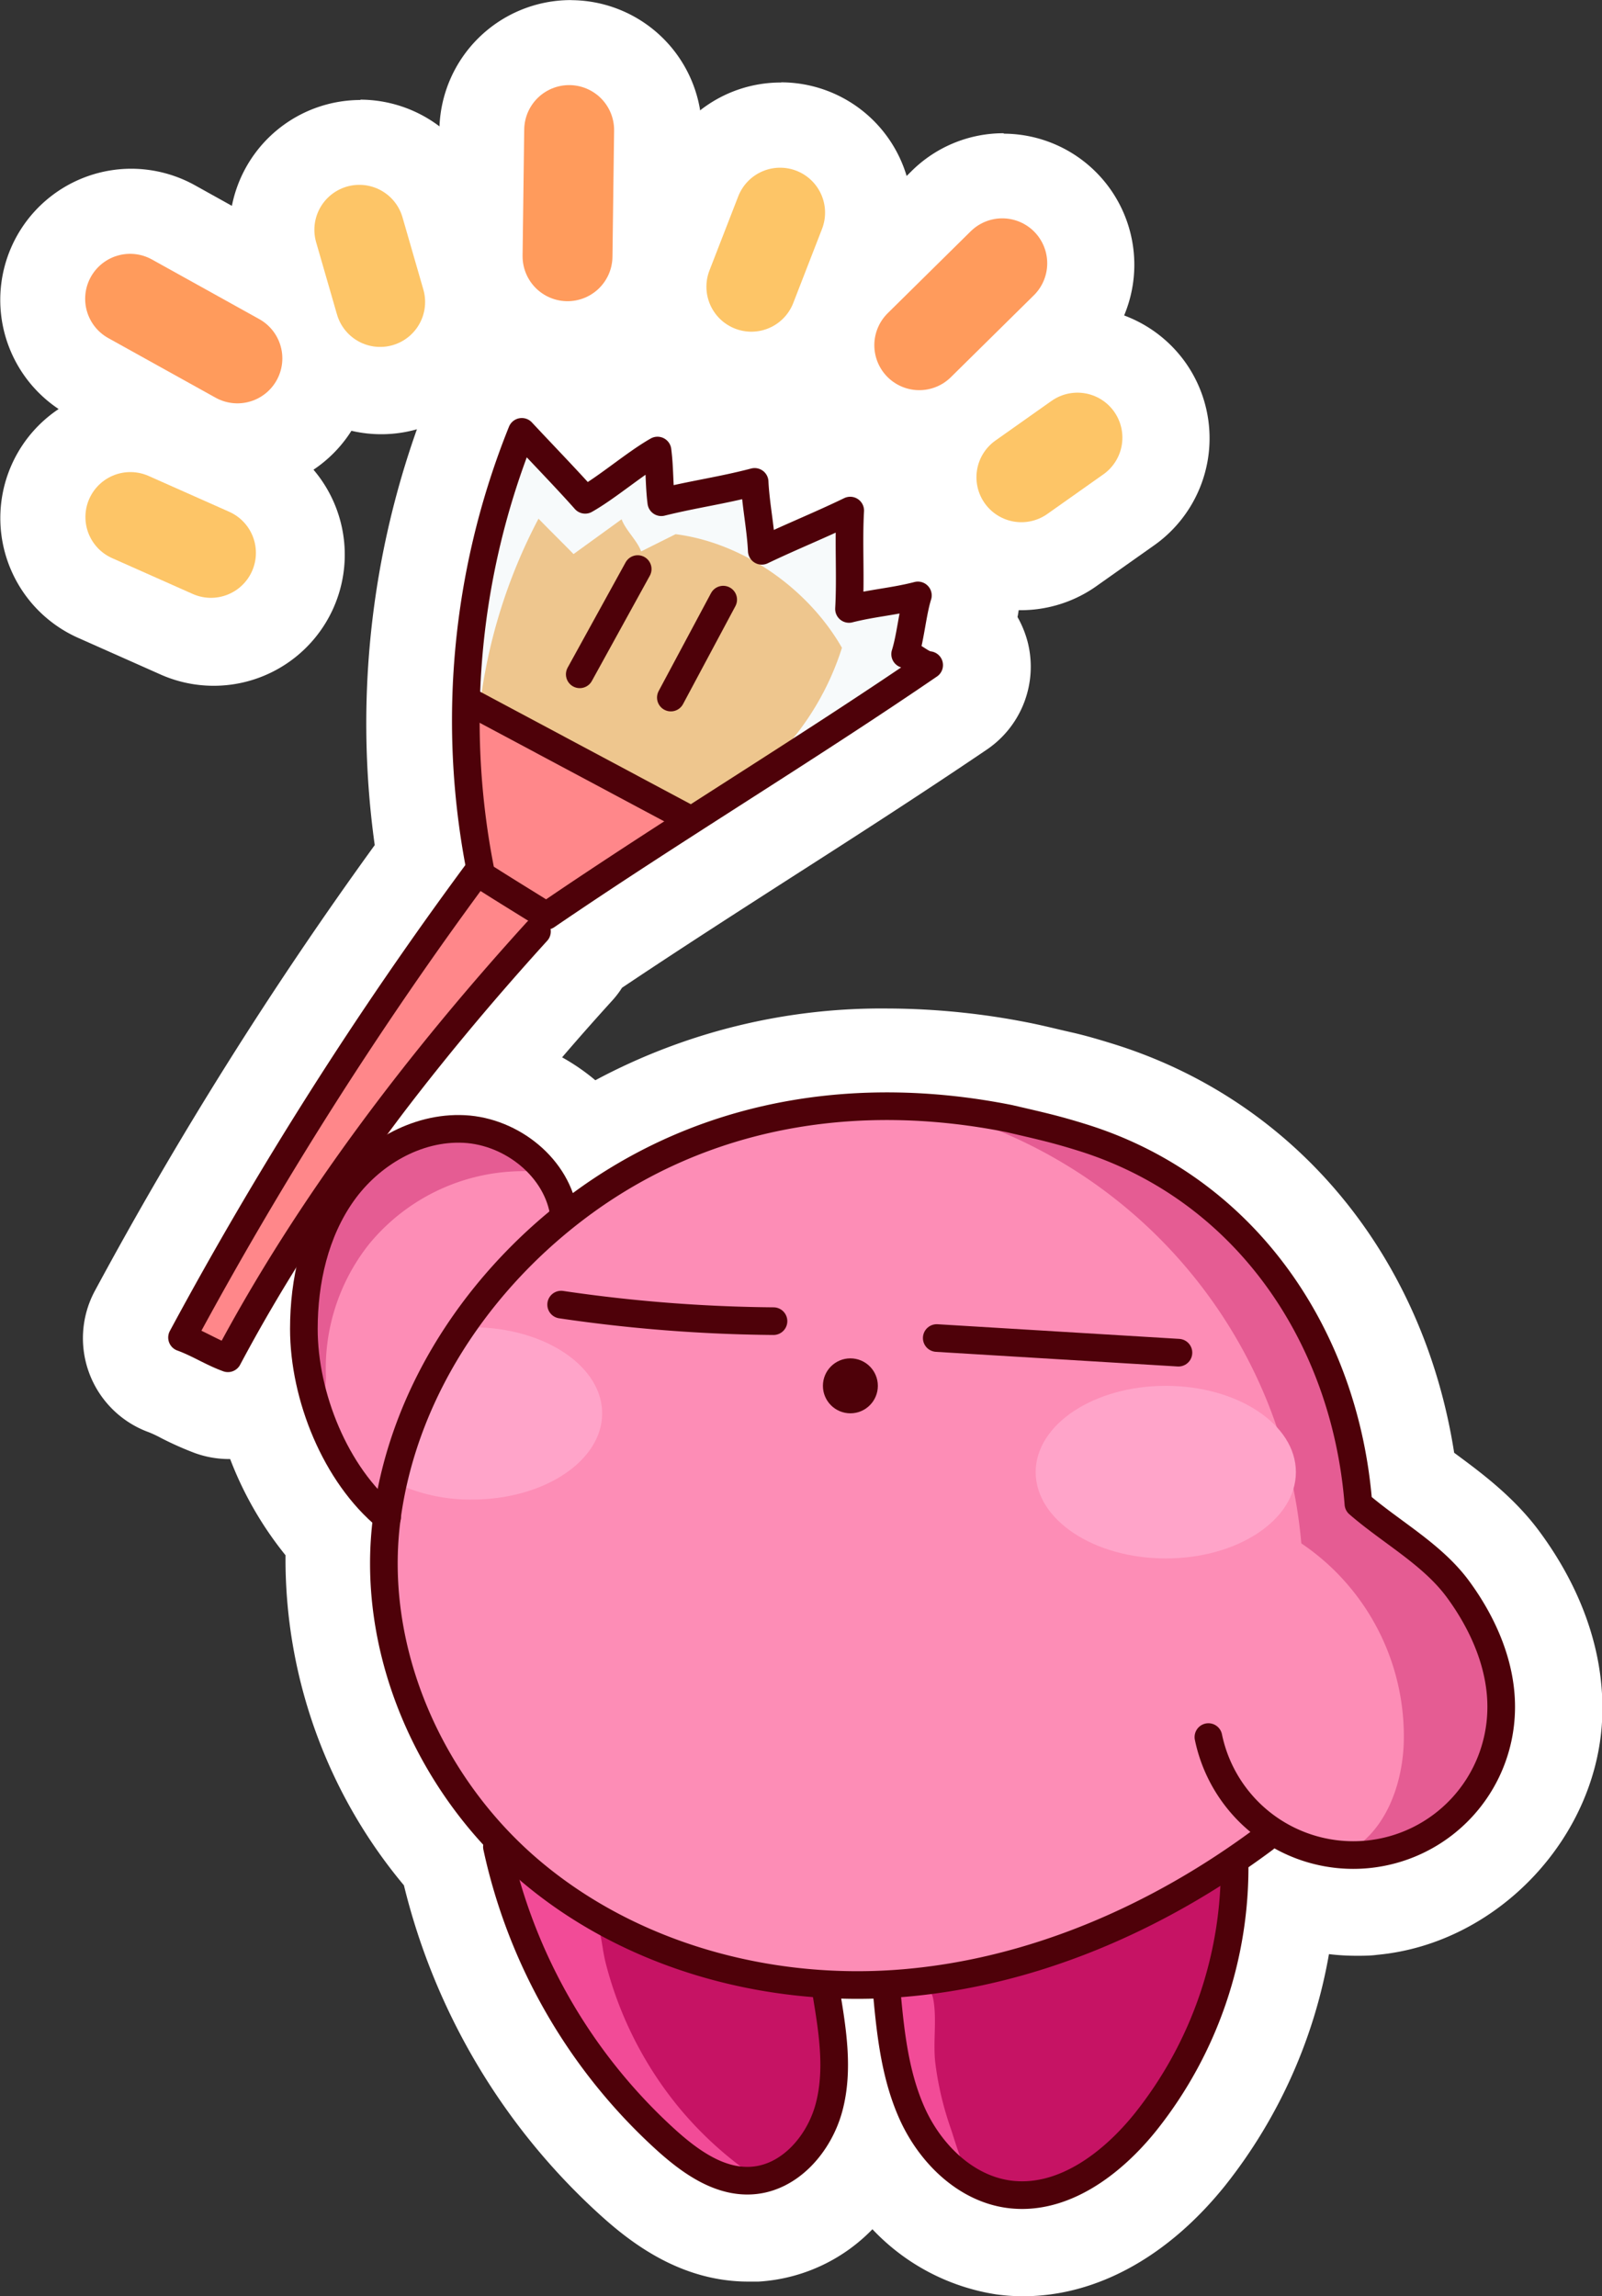 <svg xmlns="http://www.w3.org/2000/svg" viewBox="0 0 186.05 266.58"><rect x="0" y="0" width="186.05" height="266.58" fill="#333333" stroke="none"/><defs><style>.cls-1{fill:#fff;}.cls-2{fill:#eec68e;}.cls-3{fill:#fd8db6;}.cls-4{fill:#c61364;}.cls-5{fill:#e55c93;}.cls-6{fill:#4e0109;}.cls-7{fill:#ffa4c9;}.cls-8{fill:#f24b97;}.cls-9{fill:#ff878a;}.cls-10{fill:#f7fafb;}.cls-11,.cls-12,.cls-13{fill:none;stroke-linecap:round;stroke-linejoin:round;}.cls-11{stroke:#fdc567;}.cls-11,.cls-12{stroke-width:10.44px;}.cls-12{stroke:#ff9b5c;}.cls-13{stroke:#4e0109;stroke-width:3.21px;}</style></defs><title>kirby-cleaning</title><g><path d="M88.71,91.24a10,10,0,0,1-4.15-.88L75.2,86.2A10.22,10.22,0,0,1,70,72.71,10.21,10.21,0,0,1,83.5,67.52l9.36,4.17a10.22,10.22,0,0,1,5.19,13.49A10.24,10.24,0,0,1,88.71,91.24Z" class="cls-1" transform="translate(-64.09 -16.71)"/><path d="M79.36,71.64a5.23,5.23,0,0,1,2.11.45l9.36,4.16a5.22,5.22,0,0,1-2.12,10,5.15,5.15,0,0,1-2.12-.45l-9.36-4.16a5.22,5.22,0,0,1,2.13-10m0-10a15.22,15.22,0,0,0-6.19,29.13l9.36,4.16A15.22,15.22,0,1,0,94.9,67.12L85.54,63a15,15,0,0,0-6.18-1.32Z" class="cls-1" transform="translate(-64.09 -16.71)"/><path d="M108.36,62.11a10.25,10.25,0,0,1-9.81-7.37l-2.43-8.38a10.22,10.22,0,1,1,19.63-5.69l2.43,8.38a10.21,10.21,0,0,1-9.82,13.06Z" class="cls-1" transform="translate(-64.09 -16.71)"/><path d="M105.94,38.29a5.23,5.23,0,0,1,5,3.77l2.43,8.38a5.23,5.23,0,0,1-3.57,6.47,5.24,5.24,0,0,1-6.46-3.56L100.92,45a5.23,5.23,0,0,1,3.56-6.47,5.31,5.31,0,0,1,1.46-.21m0-10A15.24,15.24,0,0,0,91.32,47.75l2.42,8.38A15.22,15.22,0,0,0,123,47.66l-2.42-8.38a15.31,15.31,0,0,0-14.62-11Z" class="cls-1" transform="translate(-64.09 -16.71)"/><path d="M151.47,60.33A10.22,10.22,0,0,1,142,46.41l3.33-8.59a10.22,10.22,0,0,1,19.06,7.39L161,53.81A10.29,10.29,0,0,1,151.47,60.33Z" class="cls-1" transform="translate(-64.09 -16.71)"/><path d="M154.81,36.29a5.23,5.23,0,0,1,4.86,7.11L156.34,52a5.22,5.22,0,0,1-9.73-3.78l3.33-8.59a5.24,5.24,0,0,1,4.87-3.34m0-10A15.14,15.14,0,0,0,140.62,36l-3.34,8.6a15.22,15.22,0,0,0,14.19,20.73,15.32,15.32,0,0,0,14.19-9.71L169,47a15.24,15.24,0,0,0-14.19-20.73Z" class="cls-1" transform="translate(-64.09 -16.71)"/><path d="M182.83,82.46a10.23,10.23,0,0,1-8.35-4.33,10.23,10.23,0,0,1,2.45-14.24l6.52-4.6A10.22,10.22,0,0,1,195.24,76l-6.52,4.6A10.18,10.18,0,0,1,182.83,82.46Z" class="cls-1" transform="translate(-64.09 -16.71)"/><path d="M189.34,62.42a5.22,5.22,0,0,1,3,9.48l-6.51,4.6a5.22,5.22,0,1,1-6-8.53l6.51-4.59a5.2,5.2,0,0,1,3-1m0-10a15.07,15.07,0,0,0-8.77,2.79l-6.52,4.6a15.22,15.22,0,1,0,17.56,24.86l6.51-4.6a15.22,15.22,0,0,0,3.66-21.21,15.26,15.26,0,0,0-12.44-6.44Z" class="cls-1" transform="translate(-64.09 -16.71)"/><path d="M171,67.13a10.21,10.21,0,0,1-7.17-17.49l9.64-9.52a10.23,10.23,0,0,1,14.45.1,10.24,10.24,0,0,1-.1,14.45l-9.64,9.51A10.15,10.15,0,0,1,171,67.13Z" class="cls-1" transform="translate(-64.09 -16.71)"/><path d="M180.61,42.18a5.22,5.22,0,0,1,3.67,8.93l-9.64,9.51a5.22,5.22,0,1,1-7.33-7.43L177,43.68a5.19,5.19,0,0,1,3.66-1.5m0-10a15.14,15.14,0,0,0-10.69,4.38l-9.64,9.52a15.22,15.22,0,1,0,21.38,21.66l9.64-9.51a15.22,15.22,0,0,0-10.69-26Z" class="cls-1" transform="translate(-64.09 -16.71)"/><path d="M130,56.8a10.22,10.22,0,0,1-10-10.34l.19-14.66a10.13,10.13,0,0,1,10.22-10.09h.12a10.23,10.23,0,0,1,10.1,10.35l-.19,14.65A10.25,10.25,0,0,1,130.15,56.8Z" class="cls-1" transform="translate(-64.09 -16.71)"/><path d="M130.34,26.71h.06A5.22,5.22,0,0,1,135.56,32l-.19,14.66a5.21,5.21,0,0,1-5.22,5.15h-.06a5.22,5.22,0,0,1-5.16-5.28l.19-14.66a5.2,5.2,0,0,1,5.22-5.15m0-10a15.27,15.27,0,0,0-15.22,15l-.18,14.65A15.23,15.23,0,0,0,130,61.8h.19a15.27,15.27,0,0,0,15.22-15l.19-14.66a15.25,15.25,0,0,0-15-15.41Z" class="cls-1" transform="translate(-64.09 -16.71)"/><path d="M91.78,68.66a10.16,10.16,0,0,1-5-1.29L74.36,60.45a10.22,10.22,0,1,1,9.92-17.86l12.46,6.92a10.22,10.22,0,0,1-5,19.15Z" class="cls-1" transform="translate(-64.09 -16.71)"/><path d="M79.32,46.3a5.14,5.14,0,0,1,2.53.66l12.47,6.92a5.22,5.22,0,0,1-2.54,9.78A5.14,5.14,0,0,1,89.25,63L76.79,56.08a5.22,5.22,0,0,1,2.53-9.78m0-10a15.23,15.23,0,0,0-7.39,28.53L84.4,71.75A15.22,15.22,0,1,0,99.17,45.14L86.71,38.21a15.29,15.29,0,0,0-7.39-1.91Z" class="cls-1" transform="translate(-64.09 -16.71)"/><path d="M182.92,278.29a18.56,18.56,0,0,1-2.48-.17c-6.05-.85-11.66-5-15.12-11-2.5,4.79-7.16,9.06-13.43,9.44l-.89,0c-6,0-10.71-3.61-13.73-6.33a70.84,70.84,0,0,1-21.66-37c-9.24-10.67-14.11-24.51-13.32-37.75a36.27,36.27,0,0,1-8.2-15.34,6.58,6.58,0,0,1-3.41,1,6.68,6.68,0,0,1-2.26-.4,30.59,30.59,0,0,1-3.37-1.51,18.65,18.65,0,0,0-2-.9A6.62,6.62,0,0,1,79.53,169a456.77,456.77,0,0,1,33.41-52.95,97,97,0,0,1,5.75-51.56,6.52,6.52,0,0,1,4.92-4,6,6,0,0,1,1.2-.11,6.59,6.59,0,0,1,4.83,2.1c1,1.08,2.26,2.39,3.51,3.71a45.18,45.18,0,0,1,4.23-2.83,6.58,6.58,0,0,1,3.25-.86,6.66,6.66,0,0,1,3,.71,6.55,6.55,0,0,1,3.33,3.91c1.11-.23,2.23-.47,3.38-.76a6.55,6.55,0,0,1,1.6-.19A6.61,6.61,0,0,1,158.29,71l1.85-.86a6.6,6.6,0,0,1,6.54.45,6.68,6.68,0,0,1,2.93,5.87c-.06,1-.08,2-.08,3a6.47,6.47,0,0,1,1.31-.13A6.62,6.62,0,0,1,177.15,88a10.85,10.85,0,0,0-.33,1.42,6.62,6.62,0,0,1-1,10.15c-7.45,5.06-15.05,9.93-22.4,14.65-6.89,4.41-14,9-20.93,13.65a6.54,6.54,0,0,1-1.07,1.61c-3.68,4-7.2,8.13-10.52,12.18a19.8,19.8,0,0,1,11.41,6.71,65,65,0,0,1,34.74-9.6,80.31,80.31,0,0,1,15.62,1.59c1.52.3,3,.64,4.57,1s3.16.84,4.67,1.31c19.82,6.21,33.56,23.5,36.28,45.41l1.73,1.29c2.95,2.18,6.29,4.65,8.87,8.12,3,4,6.48,10.4,6.31,18a24.39,24.39,0,0,1-21.58,23.16q-1,.09-2,.09a23,23,0,0,1-7.47-1.27,54.67,54.67,0,0,1-11.58,29.76C196.83,274.37,189.87,278.29,182.92,278.29Z" class="cls-1" transform="translate(-64.09 -16.71)"/><path d="M124.81,65.37a1.58,1.58,0,0,1,1.17.51l3.7,3.91c1,1,2,2,2.83,3,1-.62,2-1.37,3-2.1a47,47,0,0,1,4.36-3,1.6,1.6,0,0,1,1.51,0,1.63,1.63,0,0,1,.88,1.24c.14,1.1.18,2.14.23,3.14,0,.37,0,.73,0,1.09,1.26-.28,2.48-.53,3.67-.76,1.7-.35,3.47-.7,5.34-1.17a1.72,1.72,0,0,1,.39,0,1.66,1.66,0,0,1,1,.31,1.61,1.61,0,0,1,.64,1.22c.06,1.27.23,2.53.41,3.88.07.58.15,1.18.22,1.78L157.23,77c1.65-.73,3.36-1.48,5.08-2.31a1.56,1.56,0,0,1,.7-.16,1.6,1.6,0,0,1,.89.27,1.62,1.62,0,0,1,.71,1.43c-.1,1.8-.08,3.73-.06,5.6,0,1.22,0,2.47,0,3.71.7-.13,1.38-.24,2-.35,1.29-.22,2.52-.42,3.84-.76a1.9,1.9,0,0,1,.4,0,1.63,1.63,0,0,1,1.17.5,1.6,1.6,0,0,1,.36,1.59,27.35,27.35,0,0,0-.68,3.2c-.13.73-.27,1.48-.42,2.19l.36.23a3.55,3.55,0,0,0,.68.38,1.61,1.61,0,0,1,.74,2.93c-7.4,5-15,9.88-22.3,14.58s-14.86,9.53-22.22,14.53a2,2,0,0,1-.39.19,1.63,1.63,0,0,1-.38,1.39q-9.9,10.89-18,21.65l-.56.78a17,17,0,0,1,8.2-2.21l.76,0a14.21,14.21,0,0,1,12.55,9.13c.55-.4,1.09-.81,1.65-1.2a60.24,60.24,0,0,1,34.68-10.52,75.32,75.32,0,0,1,14.65,1.49c1.42.28,2.87.61,4.31,1s3,.8,4.41,1.24c18.55,5.82,31.15,22.35,33,43.26,1.1.91,2.28,1.78,3.51,2.69,2.8,2.07,5.7,4.21,7.82,7.08,2.51,3.38,5.47,8.72,5.33,15-.2,9.08-8,17.45-17,18.29-.5.05-1,.07-1.51.07a18.75,18.75,0,0,1-9.13-2.48,1.67,1.67,0,0,1-.39.41c-.93.69-1.86,1.36-2.81,2a49.35,49.35,0,0,1-10.63,30.42c-4.72,5.91-10.35,9.17-15.7,9.17a13.34,13.34,0,0,1-1.79-.12c-5.1-.72-9.87-4.68-12.43-10.35-2-4.43-2.6-9.36-3-13.87-.64,0-1.28,0-1.92,0s-1.23,0-1.85,0c.66,4.06,1.27,8.57.13,12.93s-4.93,9.4-10.45,9.73l-.59,0c-4.21,0-7.75-2.68-10.39-5.05a65.87,65.87,0,0,1-20.26-35,2.12,2.12,0,0,1,0-.5c-9.43-10.3-14.35-24.37-12.86-37.45-5.75-5.14-9.58-14-9.57-22.51a34.17,34.17,0,0,1,.71-7.07q-3.54,5.67-6.51,11.25a1.61,1.61,0,0,1-1.42.85,1.52,1.52,0,0,1-.55-.1,24.8,24.8,0,0,1-2.83-1.28,25.27,25.27,0,0,0-2.5-1.13,1.58,1.58,0,0,1-1-.94,1.55,1.55,0,0,1,.09-1.33,449.69,449.69,0,0,1,34.29-54.08,91.72,91.72,0,0,1,5.09-50.92,1.62,1.62,0,0,1,1.2-1,1.42,1.42,0,0,1,.29,0m0-10h0a11.42,11.42,0,0,0-2.11.19,11.54,11.54,0,0,0-8.64,7,102.12,102.12,0,0,0-6.37,52.17,460.94,460.94,0,0,0-32.56,51.86A11.61,11.61,0,0,0,81.38,183a13.35,13.35,0,0,1,1.42.67,37.73,37.73,0,0,0,3.91,1.74,11.65,11.65,0,0,0,4,.7h.11a41,41,0,0,0,6.43,11.17A59,59,0,0,0,111,235.6,76,76,0,0,0,133.93,274c3.63,3.27,9.36,7.61,17.07,7.61.39,0,.79,0,1.18,0a20.08,20.08,0,0,0,13.23-6.08,25,25,0,0,0,14.34,7.56,22.11,22.11,0,0,0,3.17.22c8.5,0,16.85-4.59,23.51-12.92a59.66,59.66,0,0,0,12-26.8,26.26,26.26,0,0,0,3.19.19c.81,0,1.63,0,2.43-.11,14.1-1.31,25.82-13.88,26.13-28,.2-9.06-3.86-16.49-7.29-21.13-3-4.07-6.85-6.89-9.92-9.16l0,0c-3.57-22.86-18.37-40.81-39.44-47.42-1.61-.5-3.27-1-5-1.39s-3.21-.77-4.8-1.09a85.62,85.62,0,0,0-16.6-1.68,70.38,70.38,0,0,0-33.9,8.33,24.49,24.49,0,0,0-3.86-2.66q2.83-3.3,5.83-6.6a10.73,10.73,0,0,0,1.13-1.48c6.58-4.41,13.31-8.73,19.85-12.93,7.39-4.73,15-9.63,22.53-14.73a11.63,11.63,0,0,0,4.73-12.48,12.09,12.09,0,0,0-1.18-2.9A11.6,11.6,0,0,0,174.56,75,11.61,11.61,0,0,0,163,64.51a11.21,11.21,0,0,0-2.64.31,11.17,11.17,0,0,0-1.54-1.37,11.63,11.63,0,0,0-6.92-2.29h0a11.43,11.43,0,0,0-2.54.28A11.61,11.61,0,0,0,134.89,59l-1,.63-.54-.58a11.61,11.61,0,0,0-8.49-3.69Z" class="cls-1" transform="translate(-64.09 -16.71)"/><path d="M120.77,79c-.11.45-2.49,14.31-2.49,14.31l.12,6.72,4.27,6.06,8.21,2.88,9.06,2.49,3.55,1.11,27.43-18.59L167.59,92l-5-7.9-6.81-4.72-10.58-3.09-7.1-2.24-5.48-.29h-6.22l-2-1.79-4.84,7.2" class="cls-2" transform="translate(-64.09 -16.71)"/><polygon points="35.59 151.47 37.16 160.9 39.6 169.72 43.7 175.03 44.59 178.05 44.92 186.84 46.51 194.34 49.01 200.81 58.98 216.15 66.57 222.81 85.92 229.05 97.59 230.74 110.53 230.55 131.79 223.61 142.19 217.54 148.04 212.5 153.53 215.23 159 215.23 164.41 212.42 168.56 206.03 169.36 196.6 160.73 181.89 156.25 176.15 148.9 155.35 145.7 150.4 132.75 135.36 122.04 131.86 109.46 128.82 92.95 129.58 81 132.46 74.25 135.69 66.79 139.53 65.16 139.51 62.74 135.31 57.67 131.89 52.83 131.54 47.23 133.13 43.88 134.38 37.16 144.84 35.59 151.47" class="cls-3"/><path d="M169.52,247l6.45-.88s12.12-2.41,12.26-3.38,11.25-5.92,11.25-5.92l7.42-3.95.63,1.39-.43,5.67-3.41,12.29-5.43,9.47-6.53,6.14L185,270.49H179.9a26.87,26.87,0,0,0-4.52-1.45c-.75.06-3-2.34-3-2.34s-2-4.9-2.29-5.41a39.6,39.6,0,0,1-.58-4.82l-.89-9.4" class="cls-4" transform="translate(-64.09 -16.71)"/><path d="M130.51,238.08l10.09,4.82,11,3.21,7,.95,1.43,1.15.81,6.18-.06,4.58-1.43,5-3,3.87L153.92,269a38,38,0,0,1-4.44.73c-.49-.09-5.85-3.12-5.85-3.12l-3.69-4.43-4.48-7s-3.67-4.48-4.15-5.92-2.18-4.31-2.05-5.59S130.51,238.08,130.51,238.08Z" class="cls-4" transform="translate(-64.09 -16.71)"/><path d="M175.38,146.29a57.23,57.23,0,0,1,39.84,49.61,27,27,0,0,1,11.89,23.32c-.21,5.07-2.33,10.54-6.91,12.72l9.58-.81,6.8-8.83,1.84-7.06-1.85-8.56-4.52-7-6.27-5.87-3.52-2.39-1.23-6-1.76-6.82-6.66-13.2-12.34-11.74-10.41-4.82-6.6-2.55Z" class="cls-5" transform="translate(-64.09 -16.71)"/><circle cx="98.76" cy="160.9" r="3.19" class="cls-6"/><ellipse cx="135.39" cy="170.92" class="cls-7" rx="15.11" ry="10.02"/><path d="M109.5,188.62a20.25,20.25,0,0,0,9.42,2.19c8.34,0,15.1-4.48,15.1-10s-6.76-10-15.1-10q-.83,0-1.62.06" class="cls-7" transform="translate(-64.09 -16.71)"/><path d="M177.59,270.49a27.28,27.28,0,0,1-10.39-22c1.93-.54,4.79-2.35,5.28.35.44,2.37-.07,5.08.25,7.52a36.73,36.73,0,0,0,1.77,7.45C175.11,265.61,176.09,269.33,177.59,270.49Z" class="cls-8" transform="translate(-64.09 -16.71)"/><path d="M150.74,268.71c-2.38,1-5.05-.48-7.11-2.06a59.57,59.57,0,0,1-21.8-34.9c.26.86,3.8,2.43,4.62,3,1.71,1.09,3.44,2.16,5.13,3.27,2.59,1.7,2.14,3.86,2.88,6.71a43.32,43.32,0,0,0,8.48,16.67A42.45,42.45,0,0,0,150.74,268.71Z" class="cls-8" transform="translate(-64.09 -16.71)"/><path d="M106.91,161.21a23.17,23.17,0,0,1,19.92-8.44,12.1,12.1,0,0,0-8.89-5.15c-5.62-.45-11,3.22-14,8s-4.09,10.47-4.83,16.06c-.21,1.56-1.22,6.52.37,7.63,2.15,1.49,2.5-1.67,2.46-2.86A23.22,23.22,0,0,1,106.91,161.21Z" class="cls-5" transform="translate(-64.09 -16.71)"/><polygon points="21.14 154.07 55.45 101.22 54.18 81.24 79.4 95.81 63.22 106.33 26.82 157.05 21.81 156.2 21.14 154.07" class="cls-9"/><path d="M119.82,98.69a62.92,62.92,0,0,1,6.81-21.76c1.3,1.34,2.76,2.77,4.07,4.11L136.28,77c.49,1.3,1.78,2.42,2.27,3.73l4-2c7.84,1,15.4,6.33,19.32,13.19a32,32,0,0,1-7.43,12.51l16.52-10.5c-.75-.32-1.46-.67-2.21-1,.48-1.71,1-3.57,1.46-5.27.15-.52-.55-.92-.5-1.45l-6.88.5c-.16-3.41-.47-6.68-.63-10.09L152.26,81c-.43-2.5-.48-4.72-.91-7.23-2.69.64-5.53.35-8.22,1a2.33,2.33,0,0,1-1.94-.1,2.36,2.36,0,0,1-.74-1.58L139.71,69c-2.64,1.9-5.17,3.44-7.81,5.34l-7.06-6.58A63.8,63.8,0,0,0,119.82,98.69Z" class="cls-10" transform="translate(-64.09 -16.71)"/><path d="M79.23,76.74l9.36,4.16" class="cls-11" transform="translate(-64.09 -16.71)"/><path d="M105.82,43.39l2.42,8.38" class="cls-11" transform="translate(-64.09 -16.71)"/><path d="M151.35,50l3.34-8.6" class="cls-11" transform="translate(-64.09 -16.71)"/><path d="M182.71,72.12l6.51-4.6" class="cls-11" transform="translate(-64.09 -16.71)"/><path d="M170.85,56.79l9.64-9.51" class="cls-12" transform="translate(-64.09 -16.71)"/><path d="M130,46.46l.19-14.65" class="cls-12" transform="translate(-64.09 -16.71)"/><path d="M79.2,51.4l12.46,6.92" class="cls-12" transform="translate(-64.09 -16.71)"/><path d="M109.05,192.86c-6-4.93-9.67-14.05-9.67-21.86,0-5.55,1.27-11.25,4.48-15.78s8.6-7.71,14.14-7.43,10.9,4.54,11.61,10.06" class="cls-13" transform="translate(-64.09 -16.71)"/><path d="M129.26,168.18a178.55,178.55,0,0,0,24.66,1.92" class="cls-13" transform="translate(-64.09 -16.71)"/><path d="M172.88,172.06l28.07,1.7" class="cls-13" transform="translate(-64.09 -16.71)"/><path d="M204.43,218.39a17.18,17.18,0,0,0,34-3.15c.11-5-2-9.91-5-14s-7.78-6.63-11.58-9.93c-1.53-19.58-13.22-36.64-32-42.51-1.43-.45-2.87-.86-4.32-1.22s-2.82-.67-4.24-1c-16.82-3.35-33.82-1-48.1,8.79-12.53,8.63-22.07,22.15-24.15,37.41s4.83,31.08,16.54,41.06,27.69,14.33,43,13.15,30-7.58,42.35-16.79" class="cls-13" transform="translate(-64.09 -16.71)"/><path d="M119.55,117.93A448.67,448.67,0,0,0,85.23,172c1.9.69,3.43,1.72,5.33,2.41,9.5-17.88,22.28-34.57,35.89-49.55" class="cls-13" transform="translate(-64.09 -16.71)"/><path d="M124.69,66.85A89.71,89.71,0,0,0,120,118.32c2.75,1.76,4.8,3,7.55,4.72C142.26,113,157.27,104,172,93.93c-.95-.09-1.83-1.18-2.79-1.27.63-2,.86-4.83,1.48-6.82-2.78.72-5.18.86-8,1.57.21-3.72-.07-7.7.14-11.42-3.49,1.69-6.78,3-10.27,4.67-.13-2.68-.7-5.34-.83-8-3.81,1-7,1.41-10.84,2.36-.26-2.08-.17-3.94-.44-6-2.59,1.47-5.8,4.25-8.4,5.72C130,72.42,126.82,69.14,124.69,66.85Z" class="cls-13" transform="translate(-64.09 -16.71)"/><path d="M131.42,95l6.73-12.22" class="cls-13" transform="translate(-64.09 -16.71)"/><path d="M142,97.7l6.08-11.37" class="cls-13" transform="translate(-64.09 -16.71)"/><path d="M118.28,98l25.21,13.46" class="cls-13" transform="translate(-64.09 -16.71)"/><path d="M121.8,231.13a64.26,64.26,0,0,0,19.76,34.14c2.77,2.48,6.11,4.84,9.82,4.61,4.41-.26,7.87-4.25,9-8.53s.41-8.78-.31-13.14" class="cls-13" transform="translate(-64.09 -16.71)"/><path d="M167,247.15c.45,5.07.93,10.25,3,14.89s6.15,8.71,11.19,9.42c6.26.87,12.06-3.52,16-8.46a47.41,47.41,0,0,0,10.28-30.14" class="cls-13" transform="translate(-64.09 -16.71)"/></g></svg>